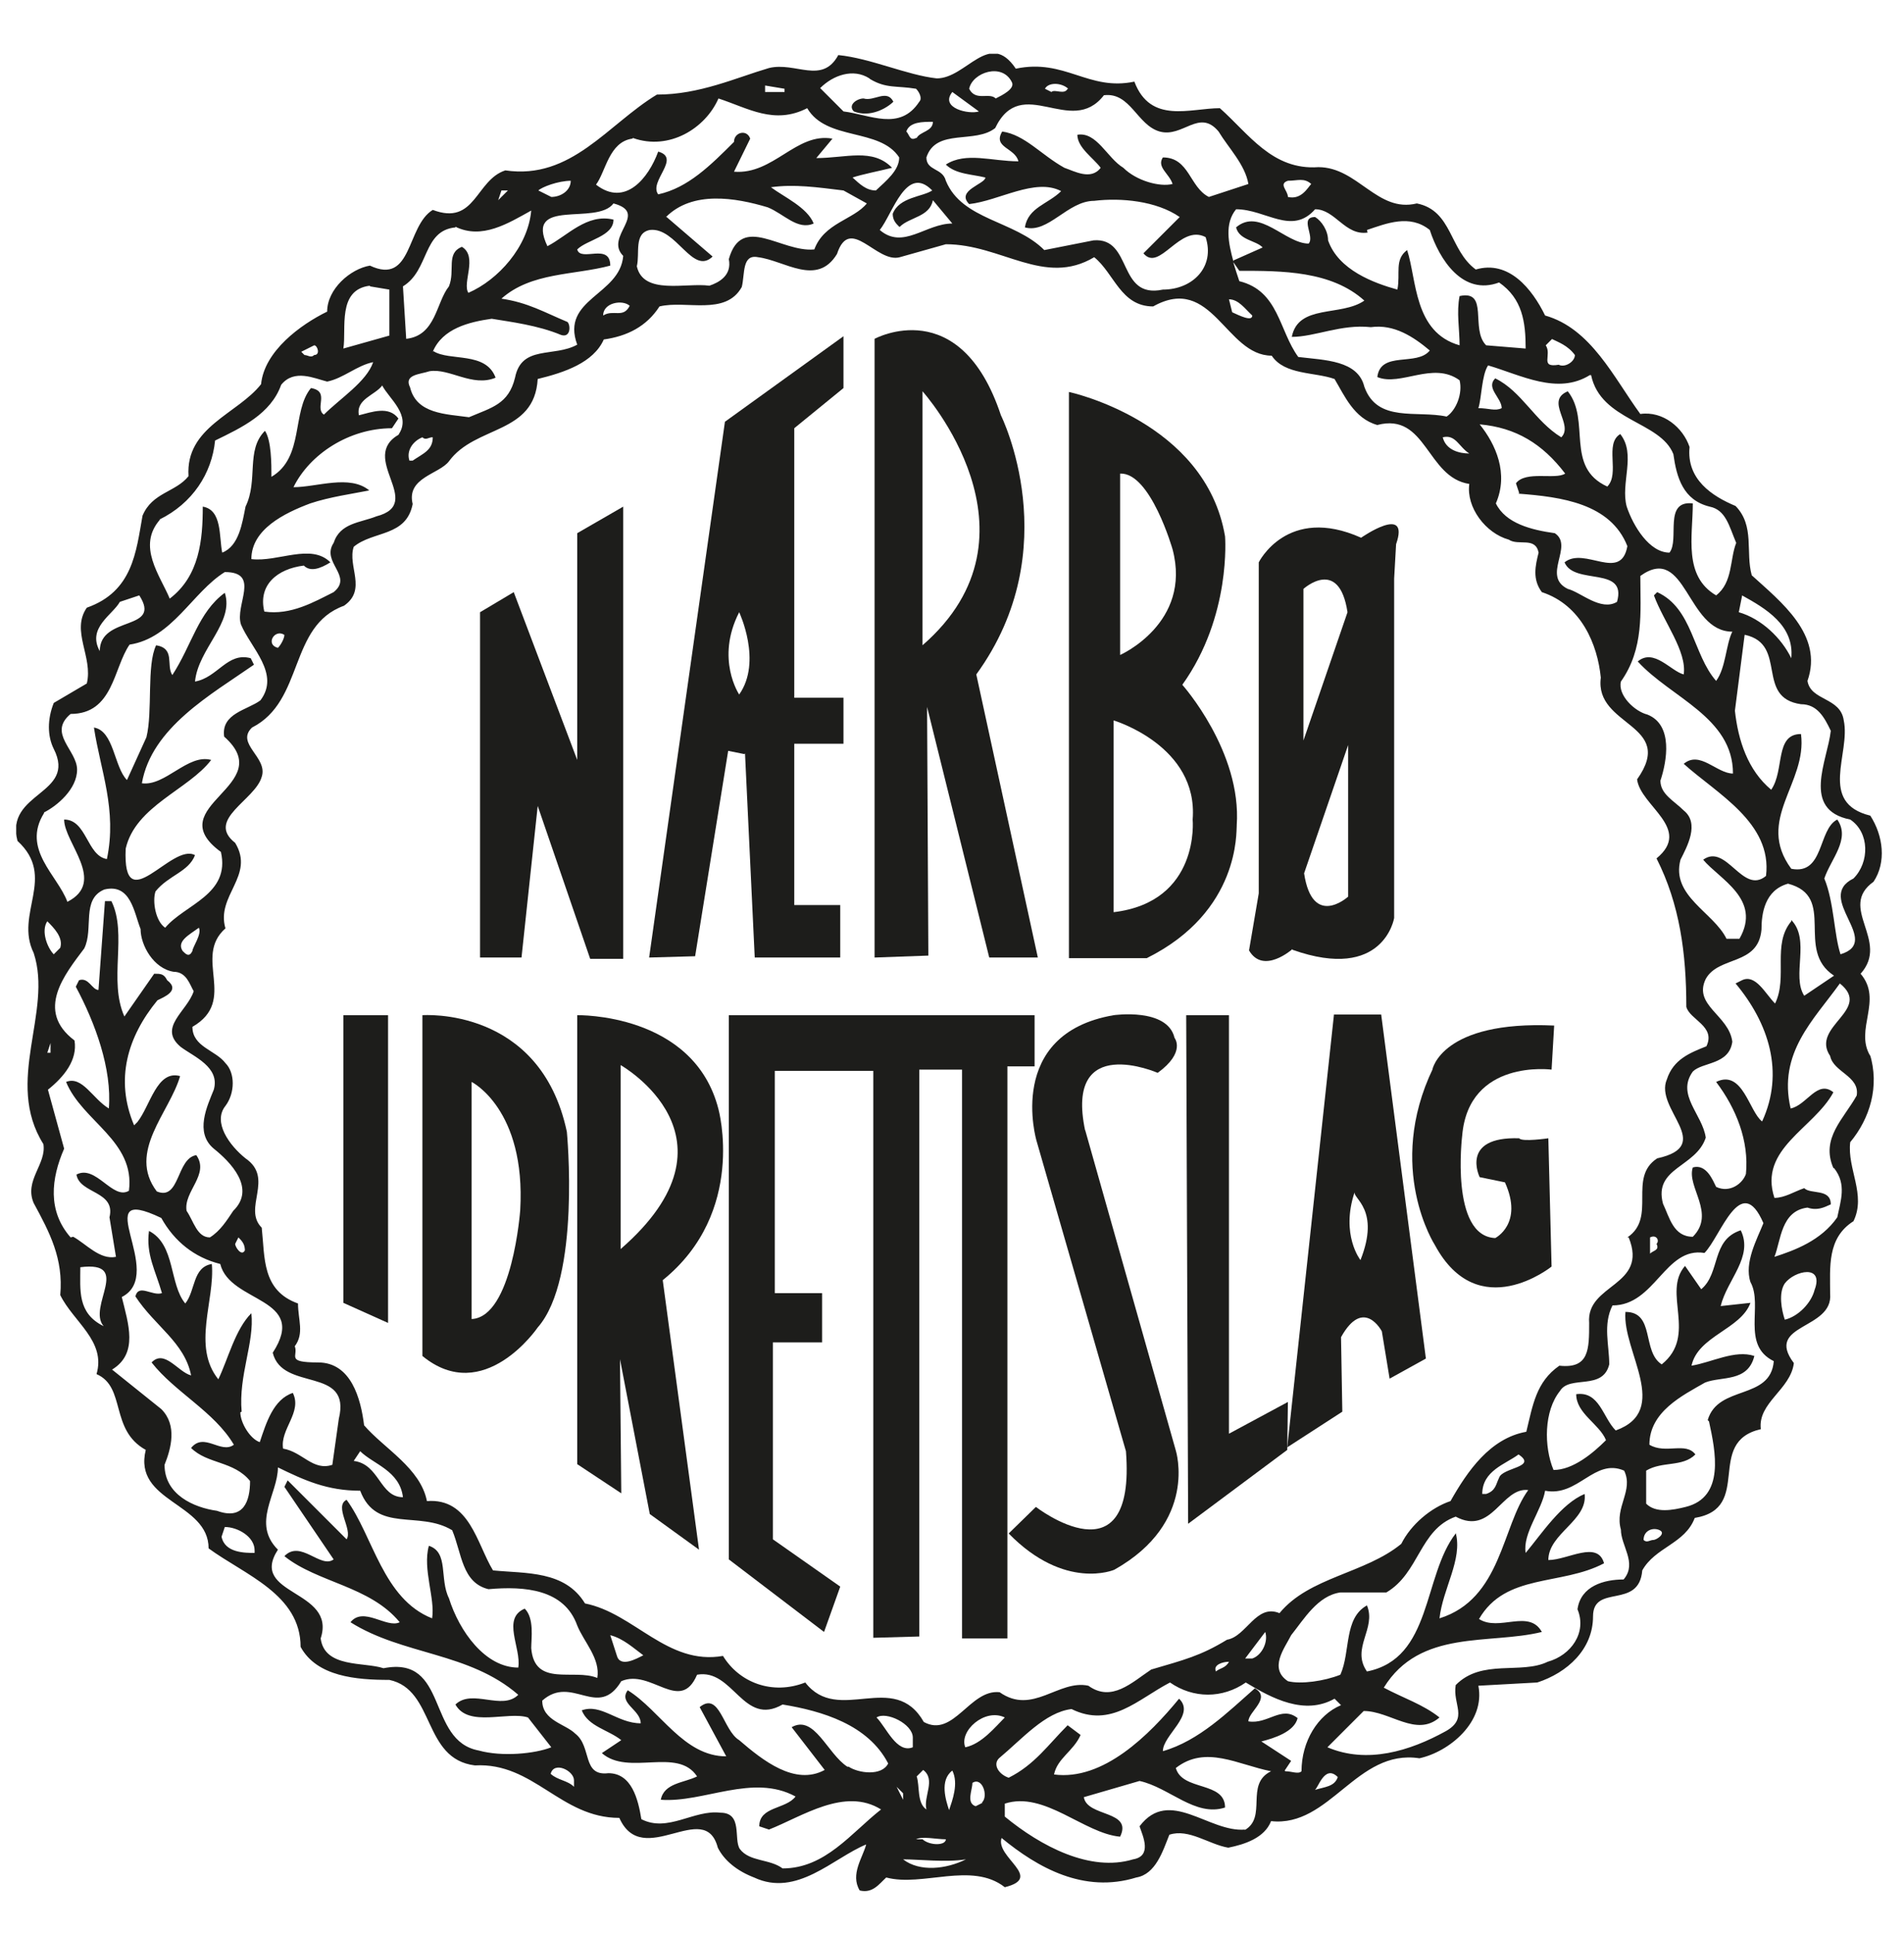 <?xml version="1.0" encoding="UTF-8"?>
<svg xmlns="http://www.w3.org/2000/svg" version="1.1" xmlns:xlink="http://www.w3.org/1999/xlink" viewBox="0 0 293.9 298.4">
  <defs>
    <style>
      .cls-1 {
        fill: #1d1d1b;
      }

      .cls-2 {
        fill: none;
      }

      .cls-3 {
        clip-path: url(#clippath);
      }
    </style>
    <clipPath id="clippath">
      <rect class="cls-2" x="2.5" y="8.3" width="288" height="283.9"/>
    </clipPath>
  </defs>
  <!-- Generator: Adobe Illustrator 28.7.1, SVG Export Plug-In . SVG Version: 1.2.0 Build 142)  -->
  <g>
    <g id="Layer_1">
      <g class="cls-3">
        <path class="cls-1" d="M288.7,163c-2.5-4.1,2-8.6-1.5-12.7,4.6-5.1-3.6-10.2,2-14.2,2-3,1.5-7.1-.5-10.2-8.1-2-3-9.6-4.1-14.7-.5-3.6-5.1-3-5.6-6.1,2.5-7.1-4.1-12.2-8.6-16.3-1-3.6.5-7.6-2.5-10.7-3.6-1.5-7.6-4.1-7.1-9.1-1-3-4.1-5.6-7.6-5.1-4.1-5.6-7.6-13.2-14.7-15.2-2-4.1-5.6-8.6-10.7-7.1-4.1-3-3.6-9.1-9.1-10.2-6.1,1.5-9.1-5.6-15.2-5.6-7.1.5-10.7-5.1-15.2-9.1-4.6,0-10.7,2.5-13.2-4.1-7.1,1.5-10.7-3.6-18.3-2-4.1-6.1-7.6,1.5-12.2,1.5-4.6-.5-10.2-3.1-15.2-3.6-2.5,4.6-6.6,1-10.7,2-5.1,1.5-10.7,4.1-17.3,4.1-7.6,4.6-13.2,13.2-23.4,11.7-4.6,1.5-4.6,8.6-11.2,6.1-4.1,2.5-3.1,11.7-9.7,8.6-3,.5-6.6,3.6-6.6,7.1-4.1,2-9.7,6.1-10.2,11.2-3.6,4.6-11.7,6.6-11.2,14.2-2,2.5-5.6,2.5-7.1,6.1-1,5.6-1.5,11.7-8.6,14.2-2.5,3.6,1,7.6,0,11.7l-5.1,3c-1,2.5-1,5.1,0,7.1,3.6,7.1-7.6,6.6-5.6,14.2,6.1,5.6-.5,11.2,2.5,17.3,3,9.1-4.6,19.8,1.5,29.5.5,3.1-3,5.6-1.5,9.1,2.5,4.6,4.6,8.6,4.1,14.2,2,4.1,7.1,7.1,5.6,12.2,4.6,2,2,8.6,7.6,11.7-2,8.1,9.7,8.1,9.7,15.2,5.6,4.1,14.2,7.1,14.2,15.2,2.5,4.6,8.6,5.1,13.7,5.1,7.1,1.5,5.1,12.2,13.2,13.2,9.1-.5,13.2,8.1,22.3,8.1,3.6,8.1,13.2-3.1,15.2,4.6,1,2,3,3.6,5.6,4.6,6.6,3.1,12.2-3,17.3-5.1-.5,2-2.5,4.6-1,7.1,2,.5,3-1,4.1-2,5.6,1.5,13.2-2.5,18.3,1.5,6.1-1.5-1.5-4.6-.5-7.6,5.6,4.6,12.7,8.6,20.8,6.1,3-.5,4.1-4.1,5.1-6.6,3-1,6.1,1.5,9.1,2,2.5-.5,5.6-1.5,6.6-4.1,9.1,1,13.2-11.2,22.9-9.7,4.6-1,10.2-5.6,9.1-11.2l9.1-.5c4.6-1.5,8.6-5.1,8.6-10.2s7.1-1,7.6-7.1c2-3.6,6.6-4.1,8.1-8.1,9.1-1.5,1.5-11.7,10.2-13.7-.5-4.1,4.6-6.1,5.1-10.2-4.6-6.1,6.1-5.1,5.6-10.7,0-4.1-.5-8.6,3.6-11.2,2-4.1-1-8.1-.5-12.2,3-3.6,4.6-8.6,3-13.7M268.9,91.9c3.6,2,8.1,4.6,7.6,9.7-1.5-3.1-4.6-6.1-8.1-7.1l.5-2.5ZM269.4,98c6.6,1.5,1.5,9.7,8.6,10.7,2.5,0,3.6,2,4.6,4.1-.5,4.6-4.6,12.2,3,13.7,3,2,3,6.6.5,9.1-6.1,3,4.6,9.7-2,11.7-1-3-1-8.1-2.5-11.7,1-3,4.1-6.1,2-9.1-3,1.5-2,8.6-7.1,7.6-5.6-7.6,2.5-13.2,1.5-20.8-4.1,0-2.5,5.6-4.6,8.6-3.6-3-5.1-7.6-5.6-12.2l1.5-11.7ZM276.5,142.2c-3,3.6-.5,8.6-2.5,12.7-1.5-1.5-3-4.6-5.1-3.6l-1,.5c5.1,6.1,7.6,13.7,4.1,21.3-2-1.5-3-8.1-7.1-6.1,3.1,4.1,5.1,9.1,4.6,14.2-.5,1.5-2.5,3-4.6,2-.5-1-1.5-3.6-3.6-3-1,3,3.6,7.1,0,10.7-3,0-3.6-3-4.6-5.1-1.5-5.6,5.1-5.6,6.6-10.2-.5-3.6-4.6-6.6-2-10.2,1.5-1.5,5.6-1,6.1-4.6-.5-4.1-6.1-5.6-4.1-9.7,2-3.6,8.1-2,8.6-7.6,0-2.5.5-6.1,4.1-7.1,7.6,2,1,10.2,7.1,14.2l-4.6,3.1c-2-3.1,1-8.6-2-11.7M254.7,193.5v-2.5c1-.5,1.5.5,1,1,.5,1-.5,1-1,1.5M251.4,191c3.1,7.6-6.6,7.1-6.1,13.2,0,4.1,0,7.1-4.6,6.6-3.6,2.5-4.1,6.1-5.1,10.2-5.6,1-9.1,6.1-11.7,10.7-3,1-6.1,3.6-7.6,6.6-5.6,4.6-14.2,5.1-18.8,10.7-3.6-1.5-5.1,3.6-8.1,4.1-4.1,2.5-6.6,3.1-11.7,4.6-3,2-6.1,5.1-9.7,2.5-4.6-1-8.6,4.6-13.7,1-4.6-.5-7.1,7.1-11.7,4.6-4.6-8.1-13.2.5-18.3-6.1-5.1,2-10.2,0-12.7-4.1-8.6,1.5-13.7-6.6-21.3-8.1-3.1-5.1-9.1-4.6-14.2-5.1-2.5-4.1-3.6-11.2-10.2-10.7-1-5.1-6.6-8.1-9.7-11.7-.5-4.1-2-9.7-7.1-9.7s-3-1-3.6-2.5c1.5-2,.5-4.1.5-6.6-5.6-2-5.1-7.1-5.6-11.7-3-3,2-7.6-2.5-10.7-2.5-2-5.1-5.6-3.1-8.1,1.5-2,1.5-5.1,0-6.6-1.5-2-5.1-2.5-5.1-5.6,7.1-4.1,0-10.7,5.1-15.2-1.5-5.1,4.6-8.1,1.5-13.2-4.6-3.6,3.1-6.6,4.1-10.2,1-3-4.1-5.1-1.5-7.6,8.1-4.1,5.6-15.7,14.2-18.8,3.6-2.5.5-6.1,1.5-9.1,3-2.5,8.1-1.5,9.1-6.6-1-4.1,4.1-4.6,5.6-6.6,4.1-5.6,13.2-4.1,13.7-12.7,4.1-1,8.6-2.5,10.2-6.1,3.6-.5,6.6-2,8.6-5.1,4.1-1,10.2,1.5,12.7-3,.5-2,0-5.1,2.5-4.6,4.1.5,9.1,4.6,12.2-.5,2-6.1,6.1,1.5,9.7.5l7.1-2c8.6,0,15.2,6.6,22.9,2,3.1,2.5,4.1,7.6,9.1,7.6,9.1-5.1,11.2,7.6,18.3,7.6,2,3,6.6,2.5,9.7,3.6,1.5,2.5,3,6.1,6.6,7.1,7.6-2,7.6,8.1,14.2,9.1-.5,3.6,2.5,7.6,6.1,8.6,1.5,1,4.1-.5,4.6,2-.5,2-1,4.1.5,6.1,6.1,2,8.6,8.1,9.1,13.2-1,7.6,11.7,7.1,5.6,15.7.5,4.1,8.6,7.6,3,12.2,3.6,7.1,4.6,14.7,4.6,22.9.5,2,4.6,3,3.1,6.1-2.5,1-5.1,2-6.1,5.1-2,4.6,7.6,10.2-1.5,12.2-4.6,3,0,9.1-4.6,12.2M224.7,236.7c-5.1,6.6-3.6,19.3-13.7,21.3-2.5-3.6,1.5-6.6,0-10.2-3.6,2-2.5,7.1-4.1,10.7-2.5,1-6.1,1.5-8.1,1-3-2-.5-5.1.5-7.1,2-2.5,4.1-6.1,7.6-6.6h7.1c5.1-3,5.1-9.7,10.7-11.7,5.6,3,7.1-4.6,11.2-4.1-4.1,5.6-4.1,16.8-13.7,19.8.5-4.6,3.6-9.1,2.5-13.2M228.8,230.6c0-3.6,3.6-4.6,5.6-6.1,3,2-2.5,2-3,3.6-.5,1-.5,2-2,2.5h-.5ZM193.2,256h-1l3.1-4.1c.5,1.5-.5,3.6-2,4.1M189.7,256.5c-.5,1-1.5,1-2,1.5-.5-1,1-1.5,2-1.5M143,279.3c-1.5-1-1-3.6-1.5-5.1l1-1c2,1.5,0,4.1.5,6.1M146,283.9c0,1-2.5,1-3.6,0h-1c1-.5,3.1,0,4.6,0M147,273.3c1,2,0,4.6-.5,6.1-.5-1.5-1.5-4.6.5-6.1M99.3,255.5c-1,.5-3.6,2-4.1,0l-1-3.1c2,.5,3.6,2,5.1,3.1M62.2,231.1c-3.6,0-3.6-5.1-7.6-5.6l1-1.5c2,2,6.1,3,6.6,7.1M29.7,146.8c-.5,1-1,.5-1.5,0-1-1.5,1-2.5,2.5-3.6.5,1-1,3-1,3.6M43.9,98c0,.5-.5,1.5-1,2-2-.5-.5-3,1-2M66.8,54.3c1.5-3.6,5.6-4.6,9.1-5.1,3,.5,7.1,1,10.7,2.5,1.5.5,1.5-1.5,1-2-3.6-1.5-6.1-3-10.2-3.6,4.6-4.1,11.2-3.6,16.8-5.1,0-3.6-4.6-.5-5.1-2.5,1.5-1.5,5.6-2,5.6-4.6-4.1-1-7.1,2.5-10.2,4.1-3.6-7.6,7.6-3.1,10.2-6.6,5.6,1.5-1.5,5.1,1.5,8.1-.5,6.1-9.7,6.6-7.1,13.7-3.6,2-8.6,0-9.6,5.1-1,4.1-3.6,4.6-7.1,6.1-3.6-.5-8.1-.5-9.1-4.6-1-2,1.5-2,3-2.5,3.1-.5,6.6,2.5,10.2,1-1.5-4.1-7.1-2.5-9.6-4.1M97.2,47.2c-1,2-2.5.5-4.1,1.5,0-2,3-2.5,4.1-1.5M66.8,67.5c0,2-1.5,2.5-3.1,3.6h-.5c-.5-1.5.5-3,2-3.6.5.5,1,0,1.5,0M102.8,33.5c4.1-4.1,10.7-3,15.7-1.5,2.5,1,4.6,3.6,7.1,2.5-1-2.5-4.6-4.1-6.6-5.6,3.6-.5,7.1,0,11.2.5l3.6,2c-2,2.5-6.6,3-8.1,7.1-5.1.5-11.2-5.6-13.2,1.5.5,2.5-1.5,3.6-3,4.1-3.6-.5-10.2,1.5-11.2-3,.5-2-.5-5.1,2-5.6,4.1-.5,6.6,7.1,9.7,4.1l-7.1-6.1ZM138.9,35c1.5-1.5,4.6-1.5,5.1-4.1l3,3.6c-4.1,0-7.6,4.1-11.2,1,2-2.5,4.1-10.2,8.1-6.1-1.5,1-5.1,1-6.1,3.6,0,1,.5,1.5,1,2M189.7,46.2c1.5,0,2.5,1.5,3.6,2.5,0,1-2,0-3.1-.5l-.5-2ZM222.7,67.5c2-.5,2.5,1.5,4.1,2.5-1.5,0-3.6-.5-4.1-2.5M234.4,76.2c6.6.5,14.2,1.5,16.8,8.1-1,5.6-6.6,0-9.7,2.5,1.5,3.6,9.7.5,8.1,6.1-2.5,1.5-5.6-1.5-7.6-2-4.1-2,1-6.6-2-8.6-3.6-.5-7.6-1.5-9.1-4.6,2-4.6,0-9.1-2.5-12.2,5.6.5,9.7,3,13.2,7.6-1.5,1-6.1-.5-7.6,1.5l.5,1.5ZM253.2,88.9c7.1-5.1,7.1,8.6,14.2,8.6-1,2-1,5.6-2.5,7.6-3.6-4.1-3.6-11.2-9.1-13.7l-.5.5c1.5,4.1,5.1,8.6,4.6,12.2-2-.5-4.6-4.1-7.1-2,5.1,5.6,14.7,8.6,14.7,17.3-2.5,0-5.1-3.6-7.6-1.5,5.1,4.6,13.7,9.1,12.7,17.3-3.6,3-6.1-5.1-9.7-2.5,2.5,3,9.1,6.1,5.6,12.2h-2c-2-4.1-8.6-6.6-7.1-12.2,1-2,3-5.6.5-7.6-1.5-1.5-3.6-2.5-3.6-4.6,1-3,2-8.6-2-10.2-2-.5-4.6-3-4.1-5.1,3.6-5.1,3-10.7,3-16.3M245.6,57.9c1.5,7.1,10.7,7.1,12.7,12.2.5,3.6,1.5,7.1,5.6,8.1,2.5.5,3,3,4.1,5.6-1,2.5-.5,6.1-3.1,8.1-5.1-3-3.6-9.1-3.6-14.2-4.6-.5-2,5.6-3.6,7.6-3.1,0-5.6-4.1-6.6-7.1-1-3.6,1.5-8.1-1-11.2-2.5,1.5,0,6.1-2,8.1-6.6-3-2.5-10.2-6.1-14.7-3.6,1.5,1,5.1-1,7.1-4.1-2.5-6.1-7.1-10.2-9.1-1.5,1.5,1,3,1,4.6-1,.5-2,0-3.6,0,.5-1.5.5-5.1,1.5-6.6,5.1,1.5,10.7,4.6,15.7,1.5M239.5,52.3c1,.5,2.5,1,3.6,2.5,0,1-1.5,2-2.5,1.5-3,.5-1-1.5-2-3l1-1ZM211,35.5c3-1,6.6-2.5,9.7,0,1.5,4.6,5.1,10.2,10.7,8.1,3.6,2.5,4.1,6.1,4.1,10.2l-6.1-.5c-2.5-2.5.5-8.6-4.1-7.6-.5,2.5,0,5.1,0,7.6-7.1-2-6.6-10.2-8.1-14.7-2,1.5-1,3.6-1.5,6.1-3.6-1-9.1-3-10.7-7.6,0-1.5-1-3-2-3.6-2.5,0,0,3-1,4.1-3.6,0-7.6-5.6-11.2-2.5.5,2,3.1,2,4.1,3.1l-4.5,2c0,0,0,.2,0,.3l.9,1.3c6.6,0,14.2,0,19.3,4.6-3.6,2.5-10.2.5-11.2,5.6,3.6,0,7.6-2,12.2-1.5,3.6-.5,6.6,1.5,9.1,3.6-2,2.5-7.6,0-8.1,4.1,3.6,1.5,8.6-2.5,12.7.5.5,2-.5,4.6-2,5.6-4.6-1-10.7,1-12.7-4.6-1-4.1-6.1-4.1-10.2-4.6-3-4.1-3-10.2-9.1-11.7-.3-.9-.6-1.8-.9-2.8v-.2c-.1,0,0,0,0,0-.8-2.9-1.4-5.9.4-8.1,4.6,0,8.6,4.1,12.2,0,3.1,0,4.6,4.1,8.1,3.6M198.8,27.9c1.5,0,2.5-.5,3.6.5-.5.5-1.5,2.5-3.6,2,0-1-1.5-2,0-2.5M164.8,13.7c-.5,1-2,0-2.5.5l-1-.5c.5-1,2.5-1,3.6,0M156.2,12.7c.5,1-1.5,2-2.5,2.5-1-1-3.1.5-4.1-1.5.5-2.5,5.1-4.1,6.6-1M147,14.2l4.1,3c-1.5.5-6.1-.5-4.1-3M153.6,19.8c4.1-8.6,11.7,1.5,16.8-5.1,4.1-.5,5.1,4.6,8.6,5.6,3.6,1,6.1-3.6,9.1,0,1.5,2.5,4.1,5.1,4.6,8.1l-6.1,2c-3-1.5-3-6.1-7.1-6.1-1,1.5,1,2.5,1.5,4.1-2,.5-5.6-.5-7.6-2.5-2.5-1.5-4.1-5.6-7.1-5.1,0,2,2.5,3.6,3.6,5.1-1.5,2-4.1.5-5.6,0-3.6-2-6.1-5.1-9.6-5.6-1.5,2.5,2,2.5,2.5,4.6-4.1,0-8.1-1.5-11.2.5,1.5,1.5,4.1,1.5,6.1,2,0,1-4.6,2-2.5,4.1,4.6-.5,10.2-4.1,14.2-2-2,2-5.1,2.5-5.6,5.6,3.6,1,6.6-4.1,10.7-4.1,4.1-.5,9.6,0,13.2,2.5l-5.6,5.6c2.5,3,5.6-4.6,9.6-2.5,1.5,4.6-2,8.1-6.6,8.1-7.1,1.5-4.6-8.1-10.7-7.6l-7.6,1.5c-4.6-4.6-12.7-4.6-15.2-10.7-.5-2-3-1.5-3-3.6,1.5-4.6,7.6-2,10.7-4.6M141.4,21.3c-1,.5-1-.5-1.5-1,.5-1.5,2.5-1.5,4.1-1.5,0,1.5-2,1.5-2.5,2.5M134.3,12.2c2.5,1.5,4.1,1,7.1,1.5.5.5,1,1.5.5,2-3,4.6-7.6,2-11.7,1.5l-3.6-3.6c2-2,5.1-3.1,7.6-1.5M118.1,13.2l3,.5v.5h-3v-1ZM97.7,21.3c5.6,2,11.2-1.5,13.2-6.1,4.6,1.5,8.6,4.1,13.7,1.5,3,5.1,11.2,3,14.2,7.6,0,2-2,3.6-3.6,5.1-1.5,0-2.5-1-3.6-2,1.5-.5,4.1-1,6.1-1.5-3-3.1-7.1-1.5-11.7-1.5l2.5-3c-5.6-1-9.1,5.6-15.2,5.1l2.5-5.1c-.5-1.5-2.5-1-2.5.5-3.6,3.6-7.1,7.1-11.7,8.1-1.5-2,3.6-5.6,0-6.6-1.5,4.1-5.1,8.6-9.6,5.1,1.5-2,2-6.6,5.6-7.1M88.1,27.9c0,1.5-1.5,2.5-3,2.5l-2-1c.5-.5,3-1.5,5.1-1.5M77.4,29.4h1l-1.5,1.5.5-1.5ZM70.3,35c4.1,2,8.1-.5,11.7-2.5-.5,5.6-5.1,10.7-9.7,12.7-1-1.5,1.5-5.6-1-7.1-2.5,1-1,3.6-2,6.1-2,2.5-2,7.6-6.6,8.1l-.5-8.1c4.1-2.5,3-8.6,8.1-9.1M61.7,67c-6.6,3.6,4.1,10.7-3.6,12.7-2.5,1-5.6,1-6.6,4.1-2,3,3.1,5.1,0,7.6-3,1.5-6.6,3.6-10.7,3-1-4.1,2-6.6,6.1-7.1,1,1,2.5.5,4.1-.5-3-3-8.1,0-12.2-.5,0-4.6,5.1-7.1,9.1-8.6,3-1,6.6-1.5,9.1-2-3-2.5-8.1-.5-11.7-.5,2.5-5.1,8.6-9.1,15.2-9.1l1-1.5c-1.5-2-4.1-1-6.1-.5-.5-2.5,2.5-3.1,3.6-4.6,1,2,4.6,4.6,2.5,7.6M57.1,44.2l3,.5v7.1l-7.1,2c.5-3-1-9.1,4.1-9.7M48.5,53.3c.5,0,1,1.5,0,1.5-.5.5-1,0-1.5,0l-.5-.5,2-1ZM24.6,80.2c5.1-2.5,8.1-7.1,8.6-12.2,4.1-2,8.6-4.1,10.2-8.6,2-2.5,5.1-1,7.1-.5,2.5-.5,4.6-2.5,7.1-3-1,3-5.1,5.6-7.6,8.1-1.5-1,1-3.6-2-4.1-3,3.6-1,10.7-6.1,13.7,0-2,0-5.6-1-7.1-3,3-1,7.6-3,11.7-.5,2.5-1,6.1-3.6,7.1-.5-2.5,0-6.6-3-7.1,0,5.1-.5,10.7-5.1,14.2-1.5-3.6-5.1-8.1-1.5-12.2M18.5,92.9l3-1c3.6,5.6-6.1,3-6.1,8.6-2-3.6,2-5.6,3.1-7.6M6.8,125.4c2-1,5.1-3.6,5.1-6.6s-4.6-5.6-1-8.6c6.6,0,6.6-7.1,9.1-10.7,6.6-1,9.7-8.1,14.7-11.2,5.6,0,1.5,5.1,2.5,8.1,1.5,3.6,6.1,7.6,3,11.7-2,1.5-6.1,2-5.6,5.6,8.6,7.6-10.2,10.7-.5,17.8,1.5,6.6-5.6,8.1-8.6,11.7-1.5-1-2-4.1-1.5-5.6,2-2.5,5.1-3,6.1-5.6-3.6-2-11.2,10.2-10.7-1,1.5-6.6,9.7-9.1,13.2-13.7-3.6-1-7.1,4.1-10.7,3.6,1.5-8.6,10.7-13.7,17.3-18.3l-.5-1c-3.6-1-5.1,3-8.6,3.6.5-5.1,6.1-9.1,4.6-13.7-4.1,3-5.1,8.1-8.1,12.7-1-1.5.5-4.1-2.5-4.6-1.5,3.1-.5,10.2-1.5,14.2l-3,6.6c-2-2-2-7.6-5.1-8.1,1,6.6,3.6,12.7,2,20.3-3.1-.5-3.1-6.1-6.6-6.1,0,3.6,6.6,9.6.5,12.7-1.5-4.1-7.1-8.1-3.6-13.7M7.3,142.2c1,1,2.5,2.5,2,4.1l-1,1c-1-1-2-3.6-1-5.1M7.8,161v1.5h-.5l.5-1.5ZM16,204.7c-4.1-2-3.6-5.6-3.6-9.1,8.1-1,1,6.1,3.6,9.1M10.9,191c-3.6-4.1-3-9.1-1-13.7l-2.5-9.1c2.5-2,4.6-4.6,4.1-7.6-6.1-4.6-1.5-10.2,1.5-14.2,1.5-3-.5-7.6,3.1-9.1,4.1-1,4.6,3.6,5.6,6.1,0,2.5,2,6.1,5.1,6.6,2,0,2.5,2,3.1,3-1,3.1-5.6,5.6-2,8.6,2,1.5,6.1,3.1,5.1,6.6-1,2.5-3,6.6,0,9.1,2.5,2,6.6,6.1,3,9.6-1,1.5-2,3.1-3.6,4.1-2,0-2.5-2.5-3.6-4.1-.5-3,3.6-5.6,1.5-8.6-3.1.5-2.5,7.1-6.1,5.6-4.6-6.1,2-12.2,3.6-17.8-3.6-1-4.6,4.6-6.6,7.1l-.5.5c-3-7.1-1-13.7,3.6-19.3,1-.5,3.6-1.5,1.5-3.1-.5-1-1-1-2-1l-4.6,6.6c-2.5-5.6.5-12.7-2-17.8h-1l-1,13.7c-1,0-1.5-2-3-1.5l-.5,1c3,5.6,5.6,12.7,5.1,18.8-2.5-1.5-4.1-5.1-6.6-4.1,2.5,6.1,10.7,9.1,9.7,16.8-2.5,1.5-5.1-4.1-8.1-2.5.5,3,6.1,2.5,5.1,6.6l1,6.1c-2.5.5-4.6-2-6.6-3.1M37.8,193c-.5,1-1.5-.5-1.5-1l.5-1c.5.5,1,1,1,2M39.3,239.7c-1.5,0-4.6,0-5.1-2.5l.5-1.5c2,0,4.6,1.5,4.6,3.6v.5ZM37.3,217.9c-.5-5.6,2-10.7,1.5-15.2-2.5,2.5-3.6,7.1-5.1,10.2-4.1-5.1-.5-12.2-1-17.8-3,.5-2.5,4.1-4.1,6.1-2.5-3-1.5-9.1-5.6-11.2-.5,3.6,1,6.1,2,9.6-1.5.5-3.6-1.5-4.1.5,3,4.6,7.6,7.1,8.6,12.2-2-.5-4.1-4.1-6.1-2,3.6,4.6,9.7,7.6,12.7,12.7-2,1.5-4.6-2-6.6.5,2.5,2.5,6.6,2,9.1,5.1,0,3.1-1,6.1-5.1,4.6-3.6-.5-8.1-2.5-8.1-7.1,1-2.5,2-6.1-.5-8.6l-7.6-6.1c4.1-2.5,2.5-7.1,1.5-11.2,7.1-3.6-5.6-17.8,6.1-12.2,2,3.6,5.1,6.1,9.1,7.1,1.5,6.1,13.7,5.1,8.1,13.7,1.5,6.1,12.2,2,10.2,10.2l-1,7.1c-3,1-4.6-2-7.6-2.5-.5-3,3-5.6,1.5-8.6-3,1-4.1,4.6-5.1,7.6-1.5-.5-3-3-3-4.6M73.9,270.2c-8.1-1.5-4.6-14.7-14.7-12.7-3-1-9.1,0-9.7-4.6,2.5-7.6-11.2-6.6-6.6-13.7-4.1-4.1,0-8.6,0-12.7,4.1,2,7.6,3.6,12.7,3.6,2.5,6.6,9.1,3,14.2,6.1,1.5,3.6,1.5,8.1,5.6,9.1,5.6-.5,11.7,0,13.7,5.6,1,2.5,3.6,5.1,3.1,8.1-3.6-1.5-9.7,1.5-10.2-4.6,0-1.5.5-4.6-1-6.1-3.6,1.5-.5,6.1-1,9.1-5.1,0-9.1-5.6-10.7-10.7-1.5-3,0-7.1-3.1-8.1-1,3.6,1,8.1.5,11.2-7.6-3-9.1-12.7-13.2-18.3-2,1,1,4.6,0,6.1l-9.1-9.1-.5,1,7.6,11.2c-2,1.5-5.1-3.1-7.6-.5,5.1,4.1,13.2,4.6,17.8,10.2-2,1-5.6-2.5-7.6,0,8.1,5.1,18.3,4.6,25.9,11.2-2.5,2.5-7.1-1-9.7,1.5,2,3.6,8.1,1,11.2,2l3.6,4.6c-2.5,1-7.6,1.5-11.2.5M88.6,275.8c-1-1-2.5-1-3.6-2,.5-2,3.6-.5,3.6,1v1ZM130.8,272.7c-3.1-2-5.1-8.1-8.6-6.1l5.1,6.6c-4.6,2.5-9.6-1.5-13.2-4.6-2.5-1.5-3-7.6-6.1-5.1l4.1,7.6c-6.6,0-10.2-7.1-15.2-10.2-1.5,2,2,3,2,5.1-3.6,0-6.1-3.1-9.1-2,1,2.5,4.1,3,6.1,4.6l-3,2c4.1,3.6,11.7-1,14.7,3.6-2,1-5.1,1-5.6,3.6,6.6.5,14.2-4.1,20.8-.5-1.5,2-5.6,1.5-5.6,4.6l1.5.5c5.1-2,11.7-6.6,17.3-3.1-4.6,3.6-8.6,9.1-15.2,9.1-2-1.5-5.1-1-6.6-3-1-1.5.5-5.6-3-5.6-4.1-.5-8.1,3.1-12.2,1-.5-3.1-1.5-7.1-5.1-7.1-4.1.5-2.5-4.1-5.1-6.1-1.5-1.5-5.1-2-5.1-5.1,4.6-4.1,8.6,3,12.2-3,4.6-2,9.1,5.1,11.7-1,5.6-1,7.1,8.1,13.2,4.6,6.1,1,13.2,3.1,16.3,9.1-1,2-4.6,1.5-6.1.5M135.3,265.1c1.5-1,5.6,1,5.6,3.1v1.5c-2.5,1-4.1-3.1-5.6-4.6M139.4,276.8v1l-1-2,1,1ZM139.4,287c2.5,0,6.6.5,9.7,0-3,1.5-7.1,2-9.7,0M151.6,278.3l-1,.5c-1.5-.5-.5-2.5-.5-3.6,1.5-1,2.5,2,1.5,3M149,269.7c-1-2.5,3-6.1,6.1-4.6-1.5,1.5-3.6,4.1-6.1,4.6M192.2,282.4c-5.6.5-11.7-6.6-16.3-.5.5,1.5,2,4.6-1,5.1-6.6,2-14.2-2-19.8-6.6v-2c6.1-2,12.2,4.6,17.8,5.1,2-4.1-5.1-3-5.6-6.1l8.6-2.5c4.6,1,8.6,5.6,13.2,4.1,0-4.1-6.6-2.5-7.6-6.1,4.6-3.6,9.6-.5,14.7.5-4.1,2-.5,7.1-4.1,9.1M198.3,273.3l1-1.5-4.6-3c2-.5,5.1-1.5,5.6-3.6-2.5-2-4.6,1-7.6.5,0-1.5,3.6-3.6,1-5.1-4.1,3.6-8.6,8.1-14.2,9.7,0-2.5,5.1-5.6,2.5-8.1-4.6,5.6-11.7,12.7-19.3,11.7.5-2.5,3-3.6,4.1-6.1l-2-1.5c-3,3-5.1,6.1-9.1,8.1-1.5-.5-2.5-2-1.5-3,3.6-3,7.1-7.1,11.2-7.6,6.1,3,10.2-1.5,15.2-4.1,3.6,2.5,8.1,2.5,11.7,0,4.1,2.5,9.1,5.1,13.7,2.5l1,1c-3.6,1.5-6.1,5.6-6.1,10.2-.5.5-1.5,0-2.5,0M202.9,276.3c.5,0,1.5-4.1,3.6-2-.5,1.5-2,1.5-3.6,2M250.6,243.8c-3,0-6.6,1-7.1,4.6,1.5,3.6-1,7.1-4.6,8.1-4.1,2-10.2-.5-14.2,3.6-.5,3,2,5.1-1.5,7.1-5.6,3.1-12.2,5.1-18.3,2.5l5.6-5.6c4.1,0,8.1,4.1,11.7,1-2.5-2-5.6-3-8.6-4.6,5.6-9.1,16.3-6.6,24.4-8.6-2-3.6-6.6,0-9.7-2,4.1-7.1,12.7-5.1,19.3-8.6-1-3.6-5.6-.5-8.6-.5,0-4.1,6.1-6.1,5.6-10.2-3.6,1.5-6.6,6.1-9.1,9.1-.5-3,2.5-6.6,3-9.6,5.1,1,7.6-5.1,12.2-3.1,1.5,3.1-1.5,5.6-.5,9.1,0,2.5,2.5,5.1.5,7.6M255.2,237.7c-.5,0-1,.5-1.5,0,0-1.5,1.5-2,2.5-1.5,1,.5-.5,1.5-1,1.5M263.8,219.4c1,4.6,2.5,11.7-3.6,13.2-2,.5-4.6,1-6.1-.5v-5.1c2.5-1.5,5.6-.5,7.6-2.5-1.5-2-4.6,0-7.1-1.5,0-5.1,5.1-7.6,8.6-9.6,2.5-1,6.6,0,7.6-4.1-3-1-6.6,1-9.7,1.5,1-4.6,7.6-5.6,9.1-9.7l-4.6.5c1-4.1,5.1-7.6,3.1-11.7-4.6,1.5-3.1,6.6-6.1,9.1l-2.5-3.6c-3.6,4.1,2,10.7-3.6,15.2-3.1-2-1-8.1-5.6-8.1-.5,6.1,7.1,15.2-1.5,18.3-2-2-2.5-6.1-6.1-5.6,0,3,3.6,4.6,4.6,7.1-2,2-5.1,4.6-8.1,4.6-1.5-3.6-1.5-9.1,1-12.2,1.5-2.5,6.6,0,7.6-4.1,0-3-1-6.1.5-9.1,6.6,0,8.1-9.1,14.2-8.1,2.5-2.5,5.6-12.7,9.1-4.6-1,2.5-3,6.1-2,9.1,2,3.6-1.5,9.7,3.6,12.2-.5,6.1-8.6,3.6-10.2,9.1M280.1,199.1c-.5,2-2.5,4.1-4.6,4.6-.5-1.5-1-4.1,0-5.6,1.5-2,6.1-3,4.6,1M283.1,180.3c2,2.5,1,5.1.5,7.6-2.5,3.6-6.6,5.1-9.7,6.1,1-2.5,1-7.1,5.1-7.6,1.5.5,2.5,0,3.6-.5,0-2.5-3.1-1.5-4.1-2.5-1.5.5-3,1.5-4.6,1.5-2.5-7.6,6.1-10.7,9.1-16.3-2.5-2-4.1,2-6.6,2.5-2-8.6,3.6-13.7,7.6-19.3,5.1,4.1-4.6,6.6-1.5,11.2.5,2.5,4.6,3.1,4.1,6.1-2,3.6-5.6,6.6-3.6,11.2"/>
        <path class="cls-1" d="M137.9,15.7c-1-2-3,0-4.6-.5-1,0-2.5,1-1.5,2,2.5,1,5.1-.5,6.1-1.5"/>
        <polygon class="cls-1" points="96.2 148 96.2 78.2 89.1 82.3 89.1 117.3 79.3 91.4 74.1 94.5 74.1 147.8 80.5 147.8 83 124.4 91.1 148 96.2 148"/>
        <path class="cls-1" d="M115,116.3l1.5,31.5h13.2v-8.1h-7.1v-24.9h7.6v-7.1h-7.6v-41.6l7.6-6.2v-8l-18.3,13.2-11.7,82.7,7.1-.2,5.1-31.7,2.5.5ZM114.1,94.5s3.6,7.6,0,12.7c0,0-3.7-5.5,0-12.7"/>
        <path class="cls-1" d="M143,108.7l9.7,39.1h7.5l-9.5-43.7c14.1-19.4,3.8-40,3.8-40-6.3-19-19.5-11.8-19.5-11.8v95.5l8.3-.3-.2-38.8ZM142.4,60.4s19.8,22,0,39.2v-39.2Z"/>
        <path class="cls-1" d="M190.9,127.4c.8-11.4-8.4-21.7-8.4-21.7,7.6-10.6,6.6-22.9,6.6-22.9-3-17.8-24.1-22.3-24.1-22.3v87.4h12c14.5-7.2,13.8-19.7,13.9-20.4M172.9,73.1c4.7-.2,8.1,11.7,8.1,11.7,3,11.4-8.1,16.3-8.1,16.3v-27.9ZM171.9,111.2s13.1,3.9,12.2,15.3c0,0,1.2,12.7-12.2,14.3v-29.6Z"/>
        <path class="cls-1" d="M199.5,146.6c14.1,5,15.7-4.9,15.7-4.9v-52.4l.3-5.3c2.2-6.3-5.4-1-5.4-1-11.4-5.1-15.8,3.8-15.8,3.8v51.1l-1.5,8.8c2.2,3.8,6.7-.2,6.7-.2M208.1,138.4s-5.5,5-6.8-3.6l6.8-19.8v23.4ZM201.2,90.9s5.5-5,6.8,3.6l-6.8,19.8v-23.4Z"/>
        <polygon class="cls-1" points="53 201.1 59.9 204.2 59.9 156.7 53 156.7 53 201.1"/>
        <path class="cls-1" d="M65.2,156.7v52.6c9.5,7.8,17.8-4.4,17.8-4.4,6.7-7.6,4.5-30.2,4.5-30.2-4.1-19.4-22.3-18-22.3-18M80.3,186.8s-1.2,16.5-7.5,16.8v-36.6s8.4,4.2,7.5,19.8"/>
        <path class="cls-1" d="M89.1,156.7v69.3l6.8,4.5-.2-20.7,4.6,23.9,7.6,5.5-5.6-41.6c13-10.5,8.6-26.4,8.6-26.4-3.8-14.9-21.8-14.5-21.8-14.5M95.8,192.8v-28.4s19.8,11.2,0,28.4"/>
        <polygon class="cls-1" points="159.7 156.7 129.7 156.7 112.5 156.7 112.5 240.7 127.2 251.9 129.7 244.9 119.3 237.6 119.3 207.2 126.9 207.2 126.9 199.6 119.6 199.6 119.6 165.3 129.7 165.3 134.8 165.3 134.8 252.8 141.9 252.6 141.9 165.1 148.5 165.1 148.5 252.9 155.5 252.9 155.5 164.6 159.7 164.6 159.7 156.7"/>
        <path class="cls-1" d="M167.5,174.5c-3.2-15.2,11.2-8.9,11.2-8.9,4.4-3.2,2.6-5.4,2.6-5.4-1.1-4.7-9.4-3.5-9.4-3.5-16.8,2.9-11.9,19.4-11.9,19.4,0,0,14.4,50,13.8,47.9,1.6,20.6-13.9,8.6-13.9,8.6l-4.2,4.1c8.7,8.9,16.3,5.6,16.3,5.6,13-7.3,9.5-18.4,9.5-18.4l-14-49.5Z"/>
        <polygon class="cls-1" points="189.7 221.3 189.7 156.7 183.1 156.7 183.4 235.2 198.7 223.8 198.8 216.4 189.7 221.3"/>
        <path class="cls-1" d="M205.9,156.7l-7.2,66.7,8.5-5.5-.2-11.5c3.5-6.3,6.3-.9,6.3-.9l1.2,7.3,5.6-3.1-6.9-53.1h-7.3ZM210,194.5s-3.1-3.9-.9-10.5c-.3,1,4,2.7.9,10.5"/>
        <path class="cls-1" d="M221.2,164.9c-7.4,15.4.3,27.3.3,27.3,6.7,12.4,18,3.3,18,3.3l-.5-19.8s-4.1.6-4.5,0c-9.2-.3-6.1,6-6.1,6l3.9.8c2.9,6.4-1.5,8.6-1.5,8.6-7-.3-5.1-15.8-5.1-15.8,1-11.9,13.8-10.2,13.8-10.2l.4-6.8c-17.4-.8-18.8,6.8-18.8,6.8"/>
      </g>
    </g>
  </g>
</svg>